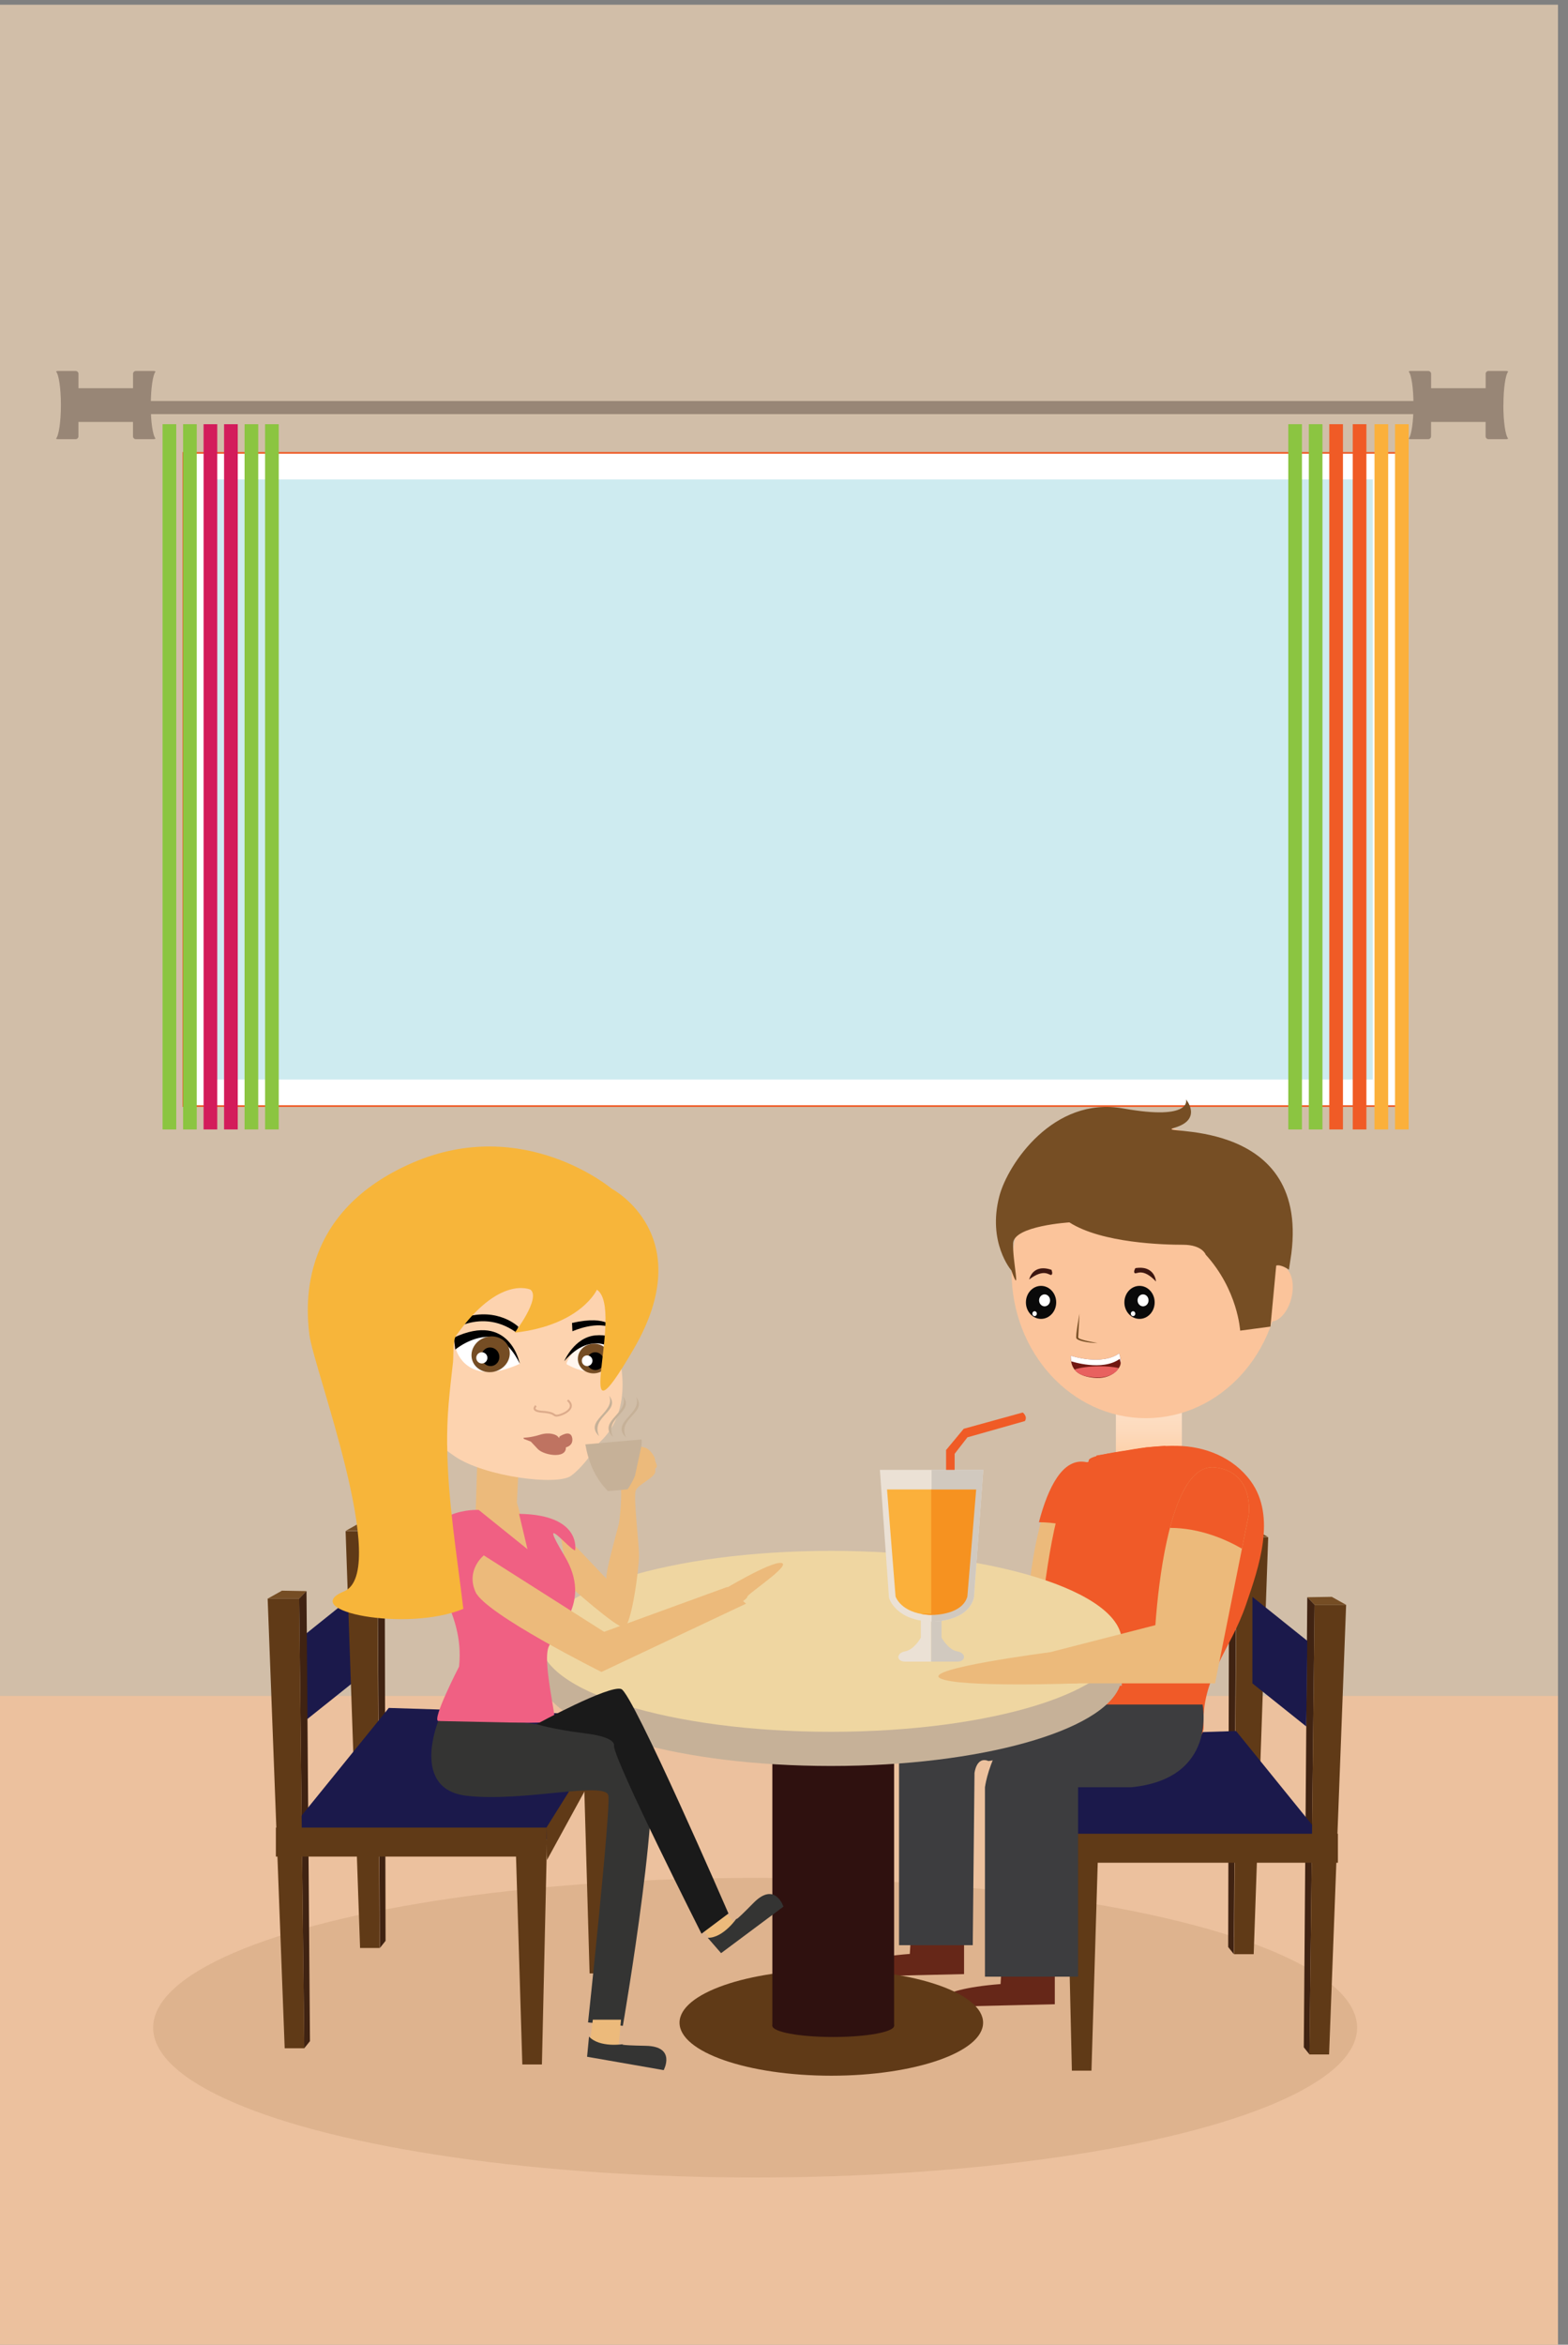 <svg xmlns="http://www.w3.org/2000/svg" viewBox="0 0 465 695" xmlns:xlink="http://www.w3.org/1999/xlink"><rect x="0" y="0" width="465" height="695" fill="#808080" stroke="none"/><defs><path id="a" d="M.672 0h463.66v695H.672z"/></defs><clipPath id="b"><use overflow="visible" xlink:href="#a"/></clipPath><path fill="#d1bea8" fill-rule="evenodd" d="M2.25 44.905h463.66v650.09H2.25z" clip-path="url(#b)" transform="matrix(1 0 0 1.1 -2.3 -48)" clip-rule="evenodd"/><path fill="#ecc19e" fill-rule="evenodd" d="M2.25 502.49h471.54v192.33H2.25z" clip-path="url(#b)" transform="translate(-2.3 .2)" clip-rule="evenodd"/><g clip-path="url(#b)"><path fill="#CEEBF0" stroke="#F05B26" stroke-miterlimit="10" d="M54.625 134.5h359.98v193.1H54.625z"/><path fill="#fff" d="M54.625 134.5v193.1h359.98V134.5H54.625zM407.105 320H62.115V142.11h344.99V320z"/><g fill="#988676"><path d="M44.72 120.07c0-4.92.61-9.018 1.422-9.92-.145-.114-.318-.19-.517-.19h-5.32c-.47 0-.853.38-.853.85v4.258H23.274v-4.258c0-.47-.38-.85-.85-.85H17.1c-.185 0-.345.07-.484.167.822.852 1.443 4.975 1.443 9.943 0 4.967-.63 9.09-1.45 9.94.14.1.3.17.48.17h5.32c.47 0 .85-.38.85-.85v-4.26h16.18v4.26c0 .47.38.85.85.85h5.32c.2 0 .37-.077.52-.188-.82-.91-1.43-5.01-1.43-9.92zm401.13 0c0-4.92.61-9.018 1.42-9.92-.142-.114-.315-.19-.515-.19h-5.32c-.472 0-.853.38-.853.85v4.258h-16.18v-4.258c0-.47-.38-.85-.853-.85h-5.32c-.19 0-.35.07-.49.167.82.852 1.44 4.975 1.44 9.943 0 4.967-.62 9.09-1.44 9.94.14.1.3.17.48.17h5.32c.47 0 .85-.38.85-.85v-4.26h16.18v4.26c0 .47.38.85.85.85h5.32c.2 0 .37-.077.51-.188-.81-.91-1.42-5.01-1.42-9.92z"/><path d="M43.837 118.87h376.86v3.88H43.837z"/></g><path fill="#8BC541" d="M382.05 125.73h4.05v209.05h-4.05zm6.08 0h4.054v209.05h-4.054z"/><path fill="#FBB03B" d="M407.62 125.73h4.052v209.05h-4.052zm6.08 0h4.054v209.05H413.7z"/><path fill="#F05B26" d="M394.21 125.73h4.052v209.05h-4.052zm6.95 0h4.053v209.05h-4.053z"/><path fill="#8BC541" d="M48.214 125.73h4.052v209.05h-4.052zm6.08 0h4.05v209.05h-4.05z"/><path fill="#D31C5B" d="M60.372 125.73h4.054v209.05h-4.054zm6.078 0h4.054v209.05H66.45z"/><path fill="#8BC541" d="M72.53 125.73h4.052v209.05H72.53zm6.077 0h4.054v209.05h-4.05z"/></g><ellipse cx="223.94" cy="601.03" fill="#A67E53" fill-rule="evenodd" opacity=".2" clip-path="url(#b)" rx="178.52" ry="44.402" clip-rule="evenodd"/><g clip-path="url(#b)"><path fill="#603A17" d="M325.69 547.12l-2.01 66.64h-5.81l-1.52-66.64m59.74-91.44l-4.3 123.56h-5.81l.76-123.56m-61 60.97l-2.02 70.12h-5.81l-1.51-70.12"/><path fill="#754D24" d="M399.2 475.69l-4.25-2.37-7.27.12 2.17 2.25"/><path fill="#402312" d="M387.68 473.44l-1.03 133.4"/><path fill="#754D24" d="M376.09 455.6l-4.25-2.37-7.27.13 2.17 2.24"/><path fill="#402312" d="M364.5 453.23l-.27 123.89 1.68 2.12.76-123.77m21.01 17.97l-1.03 133.4 1.69 2.12 1.51-133.27"/><path fill="#1B194B" d="M396.76 550.36l-80.3 1.78-18.44-36.89 68.54-2.16"/><g fill="#603A17"><path d="M316.53 543.54h80.236v8.597H316.53zm-21.65-34.57l21.65 34.57-.18 9.6-19.95-36.49"/><path d="M399.2 475.69l-5.05 133.27h-5.81l1.51-133.27"/></g><path fill="#1B194B" d="M371.4 498.97l15.98 12.77.3-25.38-16.27-13.04"/><g fill-rule="evenodd" clip-rule="evenodd"><path fill="#662718" d="M285.9 575.1v10.044l-35.533.827s-2.06-5.13 19.448-6.81l.187-3.06 15.89-1zm26.91 8.94v10.04l-35.533.83s-2.06-5.13 19.447-6.813l.185-3.06 15.89-1z"/><path fill="#ECBA7B" d="M321.92 497.78l9.986-49.934s1.815-12.71-9.986-14.072c-11.805-1.36-16.345 27.685-17.708 46.755l-33.59 8.62s5.903 1.36 3.634 8.62h47.67z"/></g><linearGradient id="c" x1="11984" x2="11984" y1="410.61" y2="440.5" gradientUnits="userSpaceOnUse" gradientTransform="matrix(-1 0 0 1 12325 0)"><stop stop-color="#FDE5D0" offset=".006"/><stop stop-color="#FDDABC" offset=".449"/><stop stop-color="#FCC491" offset="1"/></linearGradient><path fill="url(#c)" d="M330.92 414.68h19.576v27.502H330.92z"/><g fill="#F05A28"><path d="M305.97 516.36c9.496 10.39 35.45 7.54 35.45 7.54 4.802 0 15.52-7.074 15.52-11.878-.77-14.678 7.882-22.725 12.544-36.307 3.778-11 9.14-26.16 1.403-36.723-5.122-6.992-13.518-10.33-21.916-10.43-4.81-.062-9.63.383-14.36 1.266-1.48.277-11.17 1.488-11.71 2.92 0 .04-16.91 83.62-16.91 83.62z"/><path d="M359.97 431.98l-11.716-2.944s-19.572.124-27.64 5.438c-11.95 7.867-14.645 81.893-14.645 81.893s-15.24-3.348 32.59 4.795c18.67 3.178 19.55-83.543 19.55-83.543l1.87-5.64z"/><path d="M345.66 428.56l-39.69 73.74 19.2-70.87 14.75-2.4"/></g><g fill="#3D3D3F"><path d="M356.63 505.24s4.546 21.98-21.15 24.522h-15.775v56.153h-27.61v-56.153s2.6-20.358 20.82-24.522"/><path d="M293.16 521.99c-3.646-1.5-4.165 3.583-4.165 3.583l-.52 51.006h-21.862v-58.81c4.165-19.26 26.547-20.31 26.547-20.31h28.013l2.252 19.98-30.27 4.54z"/></g><path fill="#F05A28" fill-rule="evenodd" d="M329.56 456.82l-.11.55c-4.784-2.757-12.47-6.143-21.36-6.162 2.782-10.585 7.028-18.656 13.38-17.925 11.803 1.364 9.984 14.07 9.984 14.07l-1.9 9.47z" clip-rule="evenodd"/><ellipse cx="246.53" cy="599.55" fill="#603A17" rx="45.012" ry="15.712"/><path fill="#2F110F" d="M229.05 518.91h36.1v81.547h-36.1z"/><path fill="#C6B198" d="M164.8 488c11.56-10.57 43.748-18.178 81.65-18.178s70.094 7.607 81.653 18.178h4.572v11.688h-.56c-4.868 13.375-41.36 23.768-85.665 23.768-44.304 0-80.796-10.393-85.664-23.768h-.56V488h4.58z"/><path fill="#EFD6A1" d="M160.22 486.51c0 14.81 38.603 26.814 86.223 26.814 47.617 0 86.225-12.004 86.225-26.814s-38.607-26.818-86.225-26.818c-47.61.01-86.22 12.01-86.22 26.82z"/><path fill="#2F110F" d="M229.05 600.46c0 1.84 8.08 3.328 18.05 3.328s18.05-1.49 18.05-3.328c0-1.842-8.08-3.33-18.05-3.33s-18.05 1.49-18.05 3.33z"/><path fill="#1B194B" d="M106.51 497.27l-15.987 12.77-.295-25.37 16.272-13.05"/><path fill="#603A17" d="M152.88 545.3l2.02 66.63h5.81l1.51-66.63m-59.73-91.44l4.29 123.55h5.81l-.76-123.55m61 60.96l2.02 70.12h5.81l1.52-70.12"/><path fill="#754D24" d="M79.374 473.86l4.25-2.37 7.27.13-2.173 2.24"/><path fill="#402312" d="M90.893 471.62l1.026 133.4"/><path fill="#754D24" d="M102.49 453.77l4.24-2.37 7.27.13-2.17 2.24"/><path fill="#402312" d="M114.07 451.4l.27 123.89-1.68 2.12-.76-123.77m-21.007 17.98l1.026 133.4-1.69 2.11-1.52-133.27"/><path fill="#1B194B" d="M85.098 543.52l80.302 1.78 18.44-36.89-68.54-2.16"/><g fill="#603A17"><path d="M81.81 541.72h80.237v8.598H81.81zm101.88-34.58l-21.64 34.58.17 9.59 19.96-36.49"/><path d="M79.374 473.86l5.052 133.27h5.812L88.72 473.86"/></g><path fill="#ECBA7B" d="M168.65 469.86s14.258 12.78 16.41 12.51c2.152-.27 4.44-17.217 4.44-21.25 0-4.04-1.75-17.488-.942-19.373.81-1.88 5.783-3.764 5.783-5.65 0-1.88-.22-.624.19-.937.4-.317.27-1.076 0-1.526s-.27-1.076-.36-1.435c-.09-.36-1.39-2.83-3.09-3.14-1.7-.32-1.57-1.4-2.33 1.74s-4.71 6.81-4.71 6.81-.38 1.84.03 3.25c.41 1.41-.13 9.08-.6 11.03-.47 1.95-3.97 14.12-3.63 16.07 0 0-12.98-13.72-13.38-13.92l-.402-.21 2.62 16zm-27.01-39.59l-.59 18.38 16.57 11.89-4.33-15.14.5-10.4-12.98-4.73"/><path fill="#F06083" d="M141.97 447.56s-4.452-.23-8.507 1.587c-2.875 1.286-5.55 3.595-6.307 7.733-1.832 9.985 10.817 19.803 8.983 37.11 0 0-8.16 15.813-6.16 16.15 1.99.333 33.78.997 34.45 0 .66-1.005-3.67-17.812-1.67-22.138s13.15-12.65 4.66-26.798 1.63-1.665 3.14-1.665c0 0 2.052-10.57-16.63-10.82l2.492 10.48-14.47-11.65z"/><path fill="#ECBA7B" d="M179.16 483.7l-35.683-22.668s-5.383 4.262-2.465 10.834c2.916 6.56 37.35 23.717 37.35 23.717l42.872-20.234-5.577-4.95-36.5 13.29z"/><path fill="#343433" d="M129.99 510.14s-8.324 20.14 8.324 22.14c16.645 1.995 41.442-4.495 42.107 0 .67 4.485-6.03 67.196-6.03 67.196l10.32.998s13.03-75.52 7.03-81.18c-5.99-5.658-36.11-8.625-36.11-8.625l-25.62-.54z"/><path fill="#ECBA7B" d="M207.3 570.52l4.28 5.33 6.96-5.09-5.45-6.26"/><path fill="#1A1A1A" d="M159.12 511.06s21.628-11.74 25.12-10.408c3.5 1.33 31.79 66.53 31.79 66.53l-7.993 5.99s-25.957-51.378-25.957-55.706c0 0 1.002-2.504-8.49-3.664-9.48-1.16-14.47-2.74-14.47-2.74z"/><path fill="#ECBA7B" d="M175.81 598.66l-.88 6.78 8.48 1.49.75-8.27"/><path fill="#343433" d="M174.68 603.65l-.578 5.995 22.716 3.963s3.83-7.045-5.328-7.21c-9.153-.17-6.572-.5-6.572-.5s-7.08 1.18-10.24-2.24zm35.21-29.26l3.953 4.544 18.49-13.784s-2.483-7.62-8.897-1.085c-6.41 6.535-4.88 4.436-4.88 4.436s-4.01 5.94-8.66 5.89z"/><path fill="#FDD3AF" d="M183.16 395.42s-.33 3.367-.024 4.63c.302 1.263 5.448 17.605-5.34 27.478 0 0-4.382 7.013-8.506 9.95-4.128 2.94-25.482.245-34.34-5.75-8.855-6-15.747-14.622-15.747-14.622s-20.964-32.212 6.37-53.137c27.34-20.93 64.02 20.66 57.59 31.45z"/><path d="M153.06 394.92l.664-1.65s-6.045-5.956-16.238-2.713c0 0-5.354 2.387-6.11 5.465 0 0 10.4-9.12 21.69-1.1z"/><path fill="#FDD3AF" d="M113.55 401.42s-14.222.232-3.785 10.44c0 0 .524 1.278 5.493.77"/><path fill="#fff" d="M135.26 400.06s3.07 11.433 18.89 4.18c0 0-5-14.665-18.966-4.394"/><path d="M135.02 400.02s4.632-3.894 10.142-3.786c5.508.113 8.986 8.007 8.986 8.007s-2.845-15.59-19.55-7.76l.42 3.54z"/><path fill="#754D24" d="M150.92 399.58c.932 2.747-.73 5.805-3.727 6.82-2.988 1.02-6.178-.385-7.112-3.13-.93-2.745.74-5.802 3.73-6.82 3-1.02 6.18.38 7.12 3.13z"/><path d="M147.94 401.3c.497 1.446-.234 3.01-1.638 3.484-1.39.476-2.92-.313-3.417-1.763-.497-1.44.24-3 1.638-3.48 1.4-.47 2.93.32 3.42 1.76z"/><path fill="#fff" d="M144.46 401.95c.29.868-.168 1.813-1.033 2.11-.864.29-1.803-.174-2.1-1.04-.295-.87.164-1.812 1.032-2.106.86-.3 1.8.17 2.1 1.03z"/><path fill="#fff" d="M168.08 404.41c12.245 6.64 14.657-3.91 14.657-3.91-10.512-7.72-14.713 3.543-14.713 3.543" opacity=".8"/><path fill="#754D24" d="M180.76 401.97c.363 2.4-1.432 4.664-4.012 5.054-2.58.396-4.97-1.23-5.336-3.63-.363-2.404 1.43-4.664 4.01-5.058 2.59-.39 4.98 1.24 5.34 3.64z"/><path d="M179.06 403.08c.217 1.442-.732 2.784-2.12 2.995-1.393.214-2.7-.788-2.918-2.23-.22-1.443.73-2.784 2.12-2.997 1.4-.21 2.7.79 2.92 2.23z"/><path fill="#fff" d="M175.68 403.1c.134.865-.46 1.672-1.315 1.805-.862.136-1.67-.46-1.802-1.33s.46-1.674 1.32-1.803c.86-.13 1.67.46 1.8 1.33z"/><path d="M167.33 403.46s2.943-7.05 9.23-7.636c6.286-.575 8.555 3.332 8.555 3.332l-2.38 1.34c0 .01-6.88-6.82-15.41 2.97zm2.31-11.33l.118 2.482s7.614-3.474 12.228-.705c0 .01-1.31-4.27-12.35-1.77z"/><path fill="#BF7361" d="M155.25 426.16s2.06.005 4.873-.882c2.817-.892 4.957-.037 5.412.645.447.676.336-.082.336-.082s3.26-2.29 3.81.31-2.12 5.25-14.35.35"/><path fill="#BF7361" d="M157.39 427.27s.16.178 2.086 2.225c1.928 2.053 9.654 3.176 8.146-1.424-.01-.01-7.89-.62-10.24-.81z"/><path fill="#DCAB8B" d="M165.14 419.89c.895 0 3.705-.976 4.322-2.58.226-.58.244-1.483-.937-2.502l-.376.433c.74.65 1 1.27.77 1.87-.5 1.3-3.06 2.21-3.78 2.21h-.01c-.32 0-.44-.08-.65-.23-.44-.29-1.1-.74-3.57-.91-1.78-.12-2.05-.52-2.09-.64-.07-.2.19-.5.32-.61l-.37-.44c-.07.06-.7.61-.5 1.23.19.59 1.04.94 2.59 1.04 2.31.16 2.9.56 3.28.82.242.17.48.32.95.33.01.01.02.01.03.01z"/><path fill="#ECBA7B" fill-rule="evenodd" d="M360.33 498.96l8.09-40.468 1.895-9.465s1.82-12.707-9.984-14.07c-7.11-.82-11.58 9.396-14.31 21.816-1.8 8.197-2.84 17.354-3.39 24.936l-33.59 8.63s5.9 1.36 3.63 8.62h47.67z" clip-rule="evenodd"/><path fill="#F05A28" fill-rule="evenodd" d="M368.42 458.49l-.11.553c-4.785-2.758-12.473-6.144-21.36-6.164 2.78-10.59 7.027-18.66 13.38-17.93 11.804 1.36 9.984 14.07 9.984 14.07l-1.89 9.46z" clip-rule="evenodd"/><path fill="#ECBA7B" d="M311.36 489.74s-37.98 4.895-32.54 7.728c5.44 2.833 41.01 1.49 41.01 1.49M216.58 476.93s5.045-2.8 5.048-3.64c.003-.84 13.29-9.477 10.09-10.017-3.195-.54-17.994 8.43-17.994 8.43"/><path fill="#EBE1D5" fill-rule="evenodd" d="M273.08 480.03v5.38s-1.962 3.602-4.66 4.07c-2.697.468-2.635 3.044 0 3.044h7.726v-12.2l-3.06-.29z" clip-rule="evenodd"/><path fill="#D1C9BF" fill-rule="evenodd" d="M279.22 480.03v5.38s1.962 3.602 4.66 4.07c2.697.468 2.637 3.044 0 3.044h-7.727v-12.2l3.07-.29z" clip-rule="evenodd"/><path fill="#EBE1D5" d="M260.94 435.68l2.697 37.935s1.88 6.784 12.59 7.03c0 0 10.708.325 12.59-7.112l2.78-37.853h-30.66z"/><path fill="#FBB03B" d="M276.29 478.69c-8.24-.19-10.355-4.558-10.708-5.463l-2.53-31.738h26.44l-2.612 31.72c-1.498 5.32-9.527 5.48-10.448 5.48h-.14z"/><path fill="#D1C9BF" d="M276.27 435.68v44.965c.695.014 10.733.068 12.55-7.112l2.78-37.853h-15.33z"/><path fill="#F69220" d="M276.15 441.49v36.873h-3.086c.955.182 2.022.3 3.226.328h.142c.92 0 8.95-.15 10.448-5.47l2.61-31.72h-13.34z"/><path fill="#F05B26" d="M280.57 429.8h2.533v5.885h-2.533z"/><path fill="#F05B26" d="M280.57 429.8l5.23-6.298 17.494-4.82s1.514 1.103.655 2.532l-17.05 4.824-3.97 5.11-.7.286-1.68-1.62z"/><path fill="#F7B53A" d="M132.62 428.38c.137 16.223 2.873 32.4 4.783 48.5-16.867 7.006-49.28.56-35.393-5.173 13.89-5.734-9.007-66.16-10.256-76.038-1.25-9.88-2.498-36.64 30.522-50.98 33.022-14.34 59.117 7.65 59.117 7.65s26.21 13.74 6.534 47.51-2.376-11.81-10.908-17.57c0 0-4.69 10.51-24.37 12.74 0 0 7.8-10.2 4.68-12.75 0 0-9.29-4.47-22.09 13.67-1.02 1.44-.7 6.13-.89 7.78-.47 4.12-.95 8.23-1.3 12.362-.35 4.09-.48 8.19-.45 12.27z"/><ellipse cx="339.82" cy="376.99" fill="#FBC49B" rx="39.828" ry="43.371"/><path fill="#FBC49B" d="M374.68 378.72c-2.15 3.767-2.338 8.928-.417 11.526 1.918 2.603 5.22 1.657 7.37-2.11 2.157-3.766 2.343-8.928.424-11.523-1.92-2.62-5.22-1.67-7.37 2.1z"/><path fill="#3D1610" d="M342.81 379.84s-.25-4.878-6.112-3.947c0 0-.697 1.153-.152 1.49.54.34 2.32-1.71 6.26 2.46zm-37.59-.59s.95-4.78 6.605-2.86c0 0 .525 1.26-.063 1.5-.58.24-2.05-2.08-6.54 1.36z"/><path fill="#764E24" d="M320.14 389.39s-1.26 6.623-.925 7.308c.33.688 3.377 1.378 6.29 1.378 0 0-5.826-.904-5.76-1.678.06-.77.39-7.01.39-7.01z"/><path fill="#0A0A0A" d="M304.24 386.04c0 2.697 2.01 4.89 4.49 4.89 2.48 0 4.492-2.192 4.492-4.89 0-2.702-2.012-4.893-4.492-4.893s-4.49 2.19-4.49 4.89z"/><path fill="#fff" d="M306.15 389.39c0 .397.3.726.666.726.37 0 .67-.328.67-.726 0-.404-.3-.73-.67-.73s-.67.32-.67.73z"/><ellipse cx="309.78" cy="385.44" fill="#fff" rx="1.629" ry="1.773"/><path fill="#0A0A0A" d="M333.44 386.04c0 2.697 2.013 4.89 4.492 4.89s4.488-2.192 4.488-4.89c0-2.702-2.01-4.893-4.488-4.893s-4.49 2.19-4.49 4.89z"/><path fill="#fff" d="M335.35 389.39c0 .397.3.726.668.726.366 0 .668-.328.668-.726 0-.404-.302-.73-.668-.73-.37 0-.67.32-.67.73zm2-3.95c0 .98.73 1.773 1.628 1.773.903 0 1.63-.792 1.63-1.773s-.727-1.772-1.63-1.772c-.9-.01-1.63.79-1.63 1.77z"/><path fill="#764E24" d="M357.52 371.8s-1.072-2.84-6.688-2.84c-5.613 0-24.036-.45-33.695-6.632 0 0-16.47 1.018-16.694 6.17-.227 5.15 2.495 16.377-.523 8.063 0 0-7.17-8.25-3.55-22.03 2.492-9.49 16.05-29.69 36.715-25.98 20.665 3.71 18.645-2.67 18.645-2.67s4.96 5.9-3.347 8.37 39.96-4.653 34.567 37.38l-.71 4.727s-2.313-1.674-3.772-1.225l-1.704 18.09-8.98 1.19c-.02.01-.64-12.01-10.28-22.58z"/><path fill="#711812" d="M317.56 401.86s9.155 3.038 14.33-.71c0 0 .786 2.206.314 3.547-.474 1.336-2.835 4.17-7.716 3.7-4.87-.48-7.08-2.45-6.92-6.54z"/><path fill="#fff" d="M317.71 403.51s9.156 3.037 14.33-.71c0 0 .166.483.302 1.125.078-1.278-.45-2.78-.45-2.78-5.173 3.748-14.328.71-14.328.71-.028.702.04 1.32.155 1.9 0-.09-.01-.16-.01-.25z"/><path fill="#E8615F" d="M326.06 404.98c-2.993 0-5.65.367-7.366.94.838 1.372 2.744 2.117 5.854 2.345 4.488.328 6.66-1.643 7.095-2.57.03-.068.045-.143.063-.217-1.56-.32-3.52-.5-5.64-.5z"/><path fill="#C6B198" fill-rule="evenodd" d="M190.24 428.5c.055-.62.072-1.227.054-1.838l-16.71 1.473c.916 5.09 2.768 9.846 6.674 13.812 1.824-.087 3.713-.256 5.88-.52.89-1.3 1.6-2.616 2.164-3.958" clip-rule="evenodd"/><path fill="#C6B198" d="M177.68 425.7c-4.748-4.61 5.02-7.03 2.966-12.004 3.64 4.65-5.67 6.11-2.97 12zm4.1.22c-4.748-4.654 5.02-7.072 2.964-12.046 3.66 4.7-5.7 6.12-2.96 12.05zm3.88.18c-4.746-4.607 5.02-7.074 2.967-12.047 3.65 4.71-5.71 6.12-2.97 12.05z"/></g></svg>